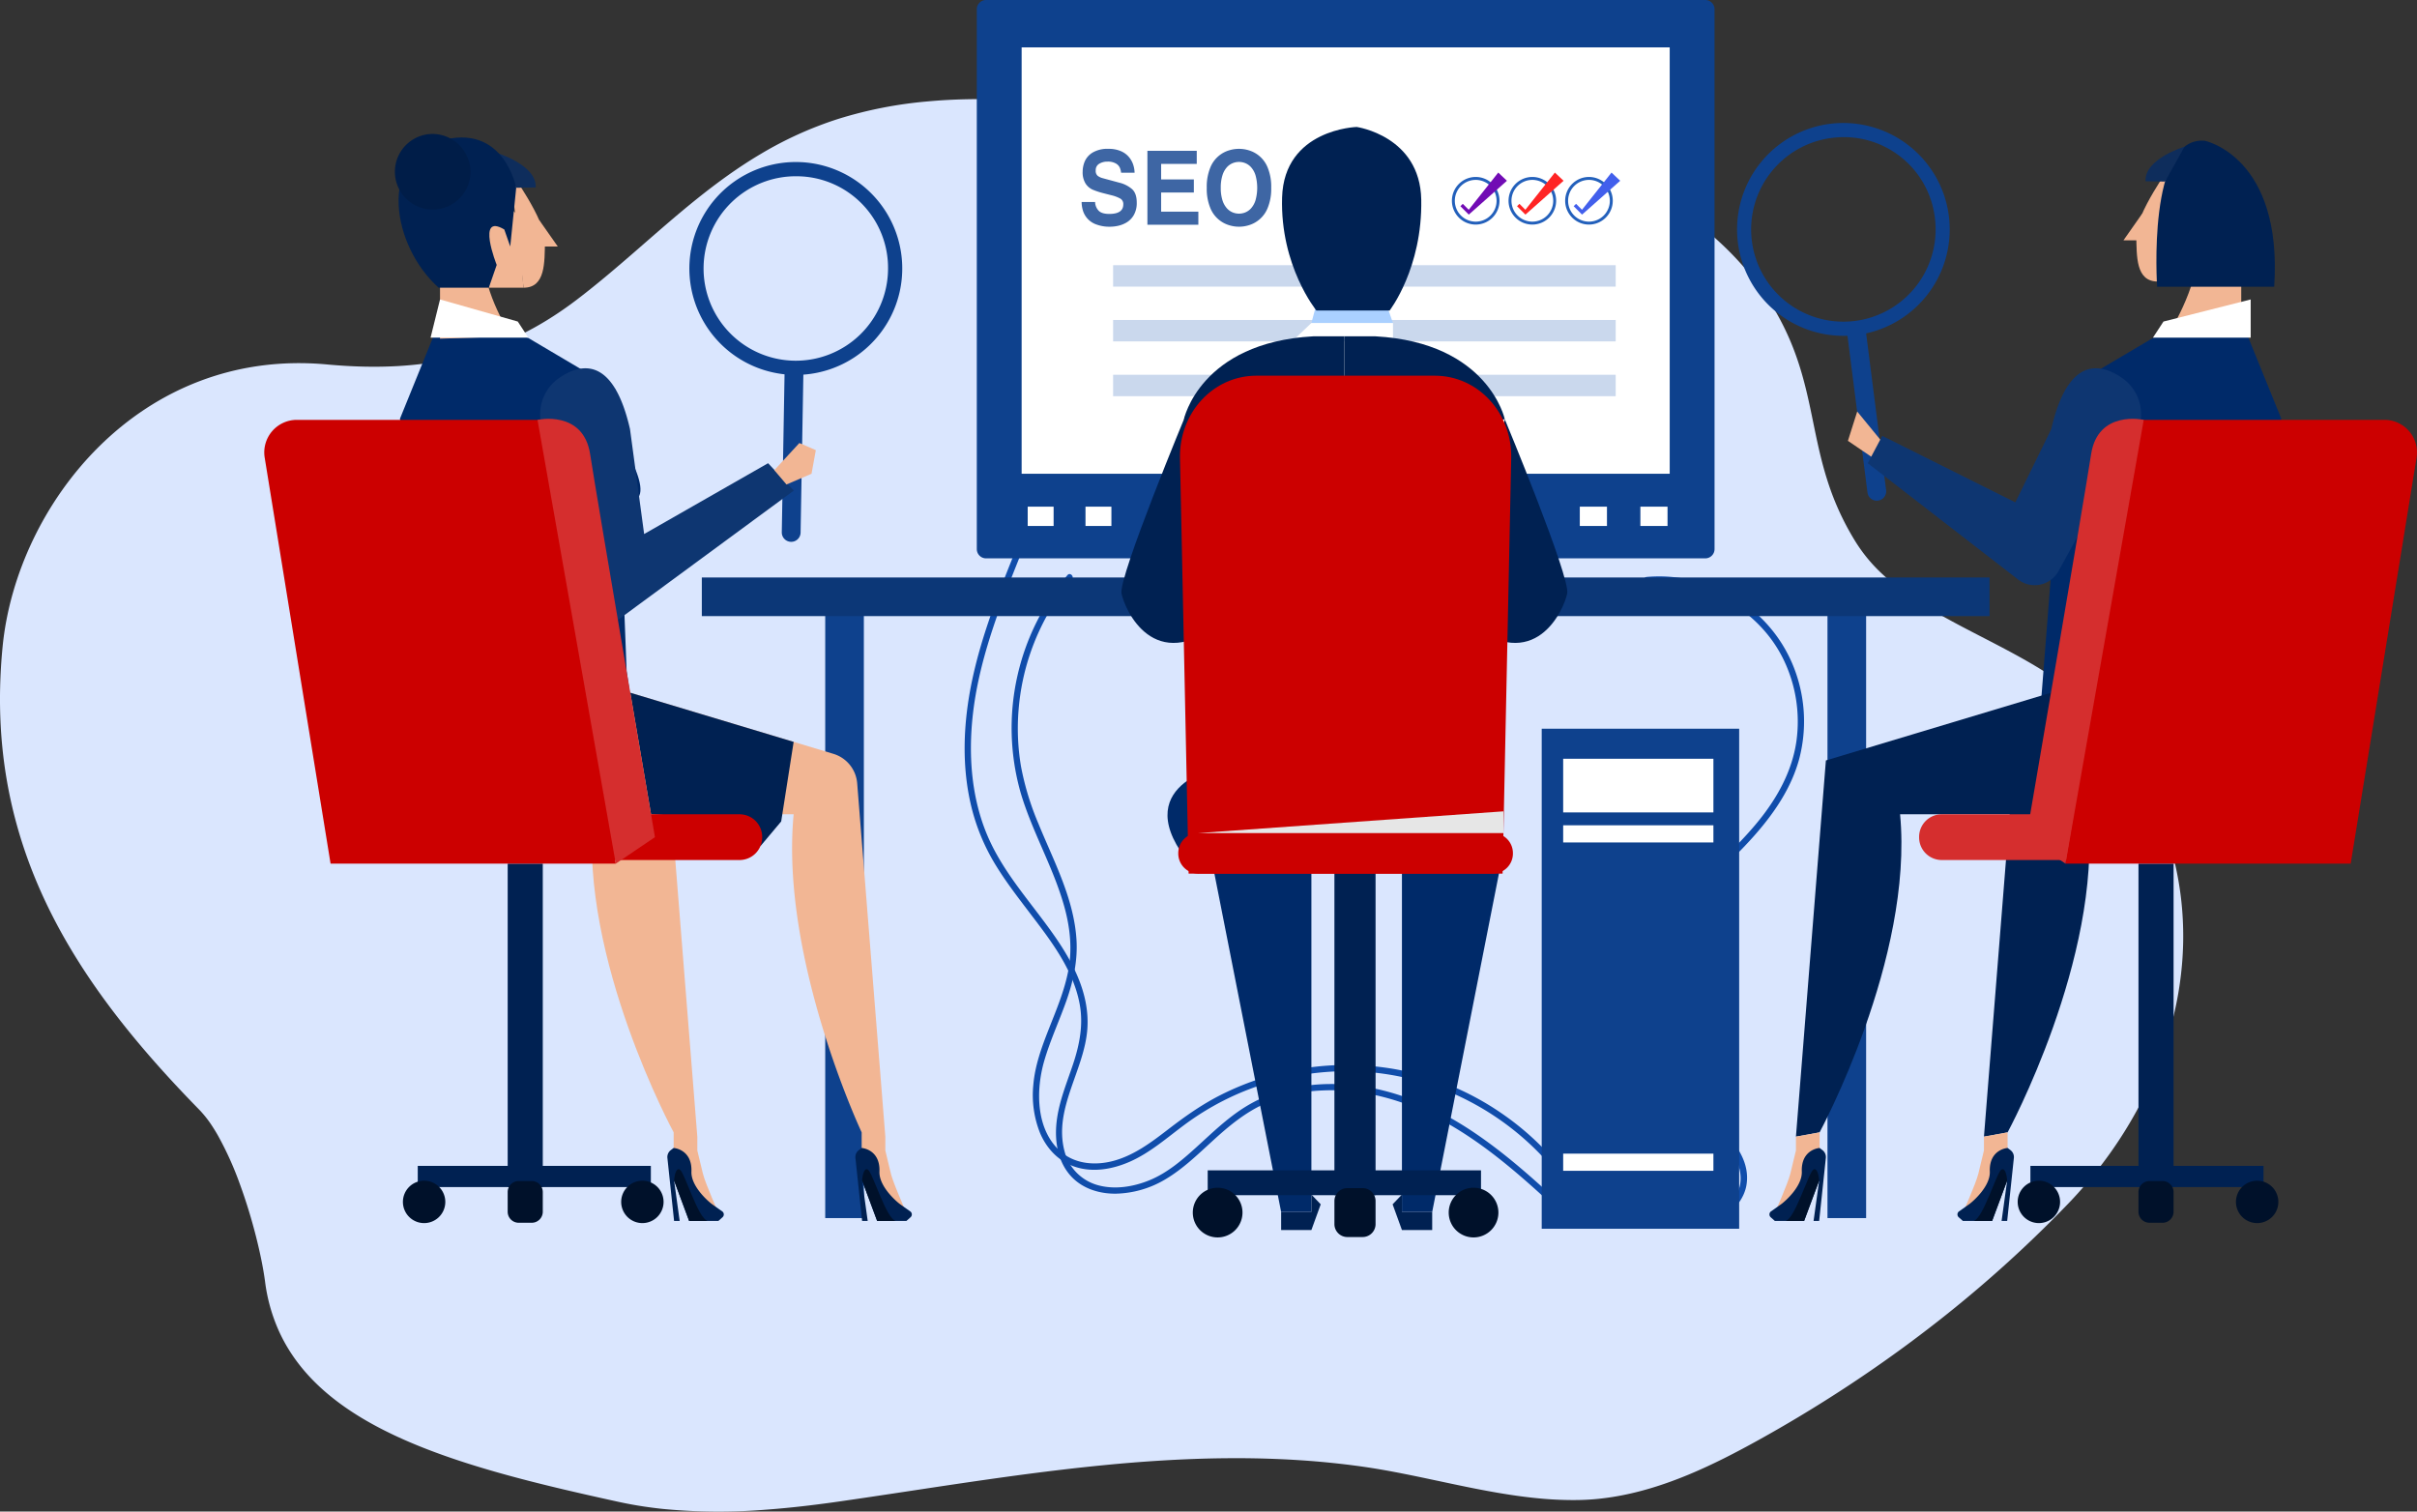 <svg xmlns="http://www.w3.org/2000/svg" xmlns:xlink="http://www.w3.org/1999/xlink" width="1162.02" height="726.757" viewBox="0 0 1162.02 726.757">
  <rect x="0" y="0" width="1162.02" height="726.757" fill="#333333" stroke="none"/>
  <defs>
    <clipPath id="clip-path">
      <rect id="Rectangle_7" data-name="Rectangle 7" width="1049.629" height="679.106" fill="none"/>
    </clipPath>
    <clipPath id="clip-path-2">
      <rect id="Rectangle_33" data-name="Rectangle 33" width="1034.97" height="594.944" fill="none"/>
    </clipPath>
    <clipPath id="clip-path-3">
      <rect id="Rectangle_27" data-name="Rectangle 27" width="1034.969" height="594.944" fill="none"/>
    </clipPath>
    <clipPath id="clip-path-4">
      <path id="Path_556" data-name="Path 556" d="M663.331,199.7h39.235l-2.946-8.307-32.144-7.208Z" transform="translate(-663.331 -184.181)" fill="none"/>
    </clipPath>
    <linearGradient id="linear-gradient" x1="-12.831" y1="29.338" x2="-12.812" y2="29.338" gradientUnits="objectBoundingBox">
      <stop offset="0" stop-color="#fff"/>
      <stop offset="1" stop-color="#aad0ff"/>
    </linearGradient>
    <clipPath id="clip-path-6">
      <rect id="Rectangle_31" data-name="Rectangle 31" width="146.666" height="10.448" fill="none"/>
    </clipPath>
  </defs>
  <g id="seo-top-img" transform="translate(-65 -63.243)">
    <g id="Group_16" data-name="Group 16" transform="translate(65 110.894)">
      <g id="Group_15" data-name="Group 15" transform="translate(0 0)" clip-path="url(#clip-path)">
        <path id="Path_487" data-name="Path 487" d="M1035.94,468.387a195.447,195.447,0,0,1-13.157,25.764q-3.911,6.454-8.324,12.65a212.756,212.756,0,0,1-15.214,18.969q-2.384,2.66-4.87,5.24A604.784,604.784,0,0,1,926.924,591.3v0c-.275.21-.55.424-.825.63q-6.572,5.042-13.3,9.923-23.215,16.854-48.213,31.821-9.418,5.642-19.062,10.993C824.2,656.487,800.508,668.11,775.188,672.1q-2.741.43-5.511.744-2.63.3-5.277.469h0c-.094.008-.193.016-.287.02q-2.365.151-4.743.2c-1.3.028-2.608.036-3.909.028q-3.517-.018-7.03-.194a.617.617,0,0,0-.086,0h0c-1.068-.052-2.139-.113-3.207-.186q-2.328-.152-4.653-.368c-8.656-.788-17.313-2.137-25.944-3.737q-5.47-1.018-10.935-2.153c-4.049-.832-8.09-1.693-12.126-2.553l-4.7-.994c-.653-.141-1.306-.279-1.959-.416l-.066-.012c-.181-.04-.361-.077-.546-.117q-2.833-.594-5.663-1.172-1.4-.285-2.8-.562c-1.725-.343-3.445-.683-5.166-1.006q-3.5-.667-7-1.265-3.979-.679-7.946-1.252-2.525-.364-5.047-.687h0q-3.511-.461-7.026-.844c-.062-.008-.123-.012-.185-.02-.731-.081-1.466-.162-2.2-.238q-8.315-.879-16.643-1.406-5.587-.363-11.165-.578c-.053,0-.111,0-.164-.008q-6.6-.261-13.2-.335-1.392-.018-2.784-.024-3.751-.018-7.5.012c-10.681.089-21.37.5-32.05,1.164q-13.194.818-26.375,2.113-2.316.224-4.628.457-1.872.194-3.745.392-1.312.139-2.62.283a.615.615,0,0,0-.086.008q-2.168.23-4.336.481c-.448.048-.9.1-1.351.154-.189.02-.374.044-.563.065-1.031.117-2.066.238-3.1.364-24.5,2.877-48.915,6.569-73.159,10.234l-.719.109q-2.347.358-4.694.707l-.308.048c-.784.121-1.565.238-2.349.356q-5.747.867-11.481,1.721-6.591.982-13.157,1.927c-.255.04-.513.077-.768.113-1.252.182-2.5.36-3.766.533q-4.238.588-8.492,1.119c-.246.032-.489.061-.735.089q-2.131.273-4.267.513c-6.3.727-12.619,1.345-18.947,1.806a278.169,278.169,0,0,1-49.642-.408q-4.583-.491-9.141-1.18-5.956-.9-11.851-2.186-4.663-1.018-9.272-2.048-8.605-1.921-17-3.895l-1.179-.279q-2.864-.679-5.7-1.37c-17.9-4.359-34.884-9.066-50.418-14.561q-4.583-1.618-9-3.337c-28.412-11.062-51.223-25.3-64.713-45.747a78.181,78.181,0,0,1-6.155-11.2.246.246,0,0,1-.021-.048,83.23,83.23,0,0,1-6.492-23.377c-1.515-11.591-5.872-29.861-12.093-46.842a157.076,157.076,0,0,0-10.611-23.506h0c-.8-1.41-1.626-2.768-2.464-4.056a52.765,52.765,0,0,0-6.431-8.23c-21.435-21.9-40.629-44.256-56.114-68.15q-3.055-4.727-5.921-9.531C10.409,368.946-2.772,325.3.492,272.8q.29-4.751.768-9.6c6.689-68.081,65.793-143.964,156-135.625,47.651,4.4,84.7-4.153,120.227-31.275,10.114-7.721,19.653-15.914,29.1-24.132,18.807-16.359,37.245-32.8,59.1-45.767A178.606,178.606,0,0,1,403.026,9.51,202.786,202.786,0,0,1,446.02,1.1c24.967-2.291,50.661-.776,75.689,2.38,2.029.255,4.045.517,6.065.792,26.86,3.664,53.453,9.434,80.321,13.361,5.585.824,11.19,1.564,16.816,2.186q3.72.418,7.449.76c15.744,1.438,30.625,1.071,45.236.655,26.6-.764,52.3-1.7,80.682,7.785.567.19,1.137.38,1.7.582a202.473,202.473,0,0,1,40.781,19.429c20.8,13.005,38.374,29.639,50.5,49.06,19.407,31.081,18.22,56.749,27.258,85.139a130.338,130.338,0,0,0,10.521,24.391c1.031,1.842,2.127,3.709,3.306,5.588a76.026,76.026,0,0,0,13.1,15.583c21.509,19.882,53.9,30.968,80.128,48.159,3.679,2.408,7.231,4.941,10.619,7.628A102.872,102.872,0,0,1,1007.54,295c1.133,1.216,2.238,2.465,3.3,3.753,44.349,53.581,47.655,115.853,25.1,169.636" transform="translate(0 0.004)" fill="#dae6fe"/>
      </g>
    </g>
    <g id="Group_27" data-name="Group 27" transform="translate(192.05 63.243)">
      <g id="Group_26" data-name="Group 26" clip-path="url(#clip-path-2)">
        <g id="Group_18" data-name="Group 18">
          <g id="Group_17" data-name="Group 17" clip-path="url(#clip-path-3)">
            <path id="Path_488" data-name="Path 488" d="M469.043,345.48c-8.48,21.027-17.015,42.207-21.734,64.46-4.365,20.584-5.332,42.271.042,62.769a98.55,98.55,0,0,0,11.62,26.866c4.679,7.566,10.1,14.637,15.48,21.709,10.161,13.357,21.35,27.509,24.512,44.429,1.84,9.846.005,19.428-3.115,28.815-3.213,9.661-7.249,19.1-8.1,29.353-.736,8.889,1.02,18.327,7.354,24.977,5.5,5.779,13.489,8.184,21.314,8.092a48.375,48.375,0,0,0,23.669-6.847c8.555-5.045,15.762-12.107,23.053-18.761,7.413-6.764,15.1-13.18,24.281-17.414a75.837,75.837,0,0,1,28.025-6.594c19.956-.973,39.652,4.648,57.131,14.038,18.608,10,34.844,23.722,50.353,37.924q5.724,5.242,11.374,10.562c1.424,1.332,3.572-.807,2.144-2.143-15.243-14.26-30.608-28.582-47.976-40.261-16.582-11.15-35.014-19.588-54.939-22.3-18.858-2.567-38.778-.014-55.136,10.2-8.467,5.286-15.647,12.294-23,18.973-6.944,6.307-14.273,12.7-23.076,16.249-7.531,3.037-16.194,4.472-24.165,2.4a22.79,22.79,0,0,1-16.546-16.763c-5.2-20.327,9.75-38.844,11.07-58.672,1.137-17.078-7.253-32.465-16.825-45.957-10.193-14.369-22.3-27.687-29.859-43.749-8.994-19.1-10.714-40.916-8.323-61.676,2.57-22.323,10.051-43.782,18.2-64.6,2-5.1,4.045-10.186,6.1-15.269.729-1.809-2.2-2.595-2.922-.806" transform="translate(-106.952 -83.039)" fill="#104dab"/>
            <path id="Path_489" data-name="Path 489" d="M872.406,368.442c26.752-2.388,53.583,12.134,65.568,36.276a68.372,68.372,0,0,1,6.387,39.7c-2.041,14.224-9.053,26.954-17.98,38.021-18.174,22.529-43.85,39.14-57.214,65.44-5.877,11.568-8.7,24.977-6.715,37.885a43.117,43.117,0,0,0,6.769,17.655c3.865,5.689,9.134,10.139,14.727,14.056,10.987,7.694,24.1,13.967,30.675,26.329,2.849,5.36,4.107,11.844,1.481,17.534-2.259,4.894-6.772,9.195-12.182,10.229a10.388,10.388,0,0,1-7.394-1.365,1.517,1.517,0,0,0-1.53,2.617c10.623,6.393,23.319-4.013,25.289-14.682,2.518-13.639-8.864-25.5-18.966-32.75C889.917,617.2,876.253,611,869.5,597.963c-6.265-12.094-5.664-26.738-1.513-39.4,4.6-14.04,14.051-25.927,24.108-36.494,10.361-10.888,21.774-20.738,31.763-31.985,9.684-10.9,18.208-23.308,21.954-37.576a71.008,71.008,0,0,0-1.727-41A68.1,68.1,0,0,0,920,378.865a71.458,71.458,0,0,0-37.8-13.615,66.519,66.519,0,0,0-9.793.161c-1.927.172-1.945,3.2,0,3.031" transform="translate(-207.754 -88.022)" fill="#104dab"/>
            <path id="Path_490" data-name="Path 490" d="M500.275,364.17a114,114,0,0,0-22.691,104.013c5.536,19.2,16.036,36.569,21.3,55.862,2.609,9.566,3.681,19.536,1.954,29.36-1.795,10.218-5.938,19.808-9.7,29.413-3.346,8.544-6.5,17.239-7.28,26.447a49.192,49.192,0,0,0,3.163,22.981c2.882,6.89,7.931,12.705,14.888,15.656,9.168,3.889,19.594,2.178,28.443-1.743,9.652-4.277,17.672-11.382,26.069-17.619a130.747,130.747,0,0,1,25.627-14.895,132.09,132.09,0,0,1,57.41-10.867,127.175,127.175,0,0,1,53.834,14.28,132.336,132.336,0,0,1,42.236,34.574,125.28,125.28,0,0,1,7.75,10.848c1.047,1.638,3.672.12,2.617-1.529a133.612,133.612,0,0,0-37.71-38.555,132.193,132.193,0,0,0-49.78-20.563,134.56,134.56,0,0,0-84.773,12.444c-8.995,4.568-17.087,10.328-25.061,16.467-8.073,6.213-16.464,12.532-26.485,15.14-8.807,2.293-18.61,1.4-25.548-4.958-11.508-10.551-11.466-29.19-7.462-43.089,2.856-9.917,7.253-19.289,10.677-29.007,3.347-9.5,5.492-19.312,4.85-29.429-1.251-19.735-10.865-37.571-18.212-55.535a133.383,133.383,0,0,1-8.43-27.557,109.128,109.128,0,0,1-1.175-27.538,111.831,111.831,0,0,1,17.54-51.634,103.949,103.949,0,0,1,8.093-10.822c1.261-1.475-.874-3.629-2.143-2.144" transform="translate(-114.116 -87.667)" fill="#104dab"/>
            <rect id="Rectangle_8" data-name="Rectangle 8" width="94.927" height="240.414" transform="translate(614.159 350.362)" fill="#0e418d"/>
            <rect id="Rectangle_9" data-name="Rectangle 9" width="72.227" height="25.795" transform="translate(624.477 364.807)" fill="#fff"/>
            <rect id="Rectangle_10" data-name="Rectangle 10" width="72.227" height="8.254" transform="translate(624.477 396.794)" fill="#fff"/>
            <rect id="Rectangle_11" data-name="Rectangle 11" width="72.227" height="8.254" transform="translate(624.477 554.662)" fill="#fff"/>
            <rect id="Rectangle_12" data-name="Rectangle 12" width="18.573" height="298.712" transform="translate(751.552 286.937)" fill="#0e418d"/>
            <rect id="Rectangle_13" data-name="Rectangle 13" width="18.573" height="298.712" transform="translate(269.693 286.937)" fill="#0e418d"/>
            <path id="Path_491" data-name="Path 491" d="M801.606,268.456H455.832A4.457,4.457,0,0,1,451.375,264V4.457A4.457,4.457,0,0,1,455.832,0H801.606a4.456,4.456,0,0,1,4.456,4.457V264a4.456,4.456,0,0,1-4.456,4.456" transform="translate(-108.81)" fill="#0e418d"/>
            <rect id="Rectangle_14" data-name="Rectangle 14" width="311.572" height="205.003" transform="translate(364.123 22.778)" fill="#fff"/>
            <rect id="Rectangle_15" data-name="Rectangle 15" width="619.091" height="18.573" transform="translate(210.364 277.651)" fill="#0c3777"/>
            <rect id="Rectangle_16" data-name="Rectangle 16" width="12.456" height="9.286" transform="translate(367.039 243.601)" fill="#fff"/>
            <rect id="Rectangle_17" data-name="Rectangle 17" width="12.456" height="9.286" transform="translate(394.824 243.601)" fill="#fff"/>
            <rect id="Rectangle_18" data-name="Rectangle 18" width="13.054" height="9.286" transform="translate(632.474 243.601)" fill="#fff"/>
            <rect id="Rectangle_19" data-name="Rectangle 19" width="13.054" height="9.286" transform="translate(661.595 243.601)" fill="#fff"/>
            <path id="Path_492" data-name="Path 492" d="M763.786,134.995a11.445,11.445,0,1,1,11.445-11.445,11.458,11.458,0,0,1-11.445,11.445m0-21.479A10.035,10.035,0,1,0,773.82,123.55a10.046,10.046,0,0,0-10.035-10.035" transform="translate(-181.362 -27.024)" fill="#2360bb"/>
            <path id="Path_493" data-name="Path 493" d="M780.1,113.266,762.39,128.982l-.625.555-.539-.539-3.5-3.5,1.148-1.147,3.5,3.5-1.163.017,14.714-18.548Z" transform="translate(-182.66 -26.353)" fill="#710bb4"/>
            <path id="Path_494" data-name="Path 494" d="M799.661,134.995a11.445,11.445,0,1,1,11.445-11.445,11.458,11.458,0,0,1-11.445,11.445m0-21.479A10.035,10.035,0,1,0,809.7,123.55a10.046,10.046,0,0,0-10.035-10.035" transform="translate(-190.01 -27.024)" fill="#2360bb"/>
            <path id="Path_495" data-name="Path 495" d="M815.973,113.266l-17.708,15.716-.625.555L797.1,129l-3.5-3.5,1.148-1.147,3.5,3.5-1.163.017L811.8,109.318Z" transform="translate(-191.308 -26.353)" fill="#ff2424"/>
            <path id="Path_496" data-name="Path 496" d="M835.536,134.995a11.445,11.445,0,1,1,11.445-11.445,11.458,11.458,0,0,1-11.445,11.445m0-21.479a10.035,10.035,0,1,0,10.035,10.035,10.046,10.046,0,0,0-10.035-10.035" transform="translate(-198.658 -27.024)" fill="#2360bb"/>
            <path id="Path_497" data-name="Path 497" d="M851.848,113.266l-17.708,15.716-.625.555-.539-.539-3.5-3.5,1.148-1.147,3.5,3.5-1.163.017,14.714-18.548Z" transform="translate(-199.956 -26.353)" fill="#425fec"/>
            <rect id="Rectangle_20" data-name="Rectangle 20" width="241.63" height="10.306" transform="translate(408.099 127.5)" fill="#cad8ed"/>
            <rect id="Rectangle_21" data-name="Rectangle 21" width="241.63" height="10.306" transform="translate(408.099 153.839)" fill="#cad8ed"/>
            <rect id="Rectangle_22" data-name="Rectangle 22" width="241.63" height="10.306" transform="translate(408.099 180.178)" fill="#cad8ed"/>
            <path id="Path_498" data-name="Path 498" d="M977.618,78.317a51.177,51.177,0,0,0,8.433,101.9q2.247-.093,4.51-.379t4.462-.769A51.175,51.175,0,0,0,977.618,78.317m50.453,45.154A44.344,44.344,0,1,1,978.482,85.1a44.059,44.059,0,0,1,49.589,38.371" transform="translate(-224.891 -18.779)" fill="#0e418d"/>
            <path id="Path_499" data-name="Path 499" d="M1019.017,289.64a4.525,4.525,0,0,0,2.445-4.608l-9.715-76.2a4.522,4.522,0,0,0-8.971,1.144l9.715,76.2a4.525,4.525,0,0,0,6.525,3.465" transform="translate(-241.724 -49.391)" fill="#0e418d"/>
            <path id="Path_500" data-name="Path 500" d="M1146.65,255.088s-25.244,34.735-20.734,44.659,11.343,23.157,11.343,23.157Z" transform="translate(-271.287 -61.492)" fill="#002a69"/>
            <path id="Path_501" data-name="Path 501" d="M1241.669,202.782l19.284,47.472-9.642,33.575-43.335,6.616Z" transform="translate(-291.198 -48.883)" fill="#002a69"/>
            <path id="Path_502" data-name="Path 502" d="M1122.763,411.412l13.718-175.162,42.32-25.026,42.179-8.442-20.9,188.561-77.933,41.351,5.1-37.539" transform="translate(-270.509 -48.883)" fill="#002a69"/>
            <rect id="Rectangle_23" data-name="Rectangle 23" width="16.872" height="155.498" transform="translate(901.065 415.237)" fill="#002152"/>
            <rect id="Rectangle_24" data-name="Rectangle 24" width="112.068" height="10.188" transform="translate(849.106 560.547)" fill="#002152"/>
            <path id="Path_503" data-name="Path 503" d="M1249.024,758.18a10.188,10.188,0,1,0,10.189-10.188,10.188,10.188,0,0,0-10.189,10.188" transform="translate(-301.094 -180.313)" fill="#00112a"/>
            <path id="Path_504" data-name="Path 504" d="M1110.756,758.18a10.188,10.188,0,1,0,10.188-10.188,10.188,10.188,0,0,0-10.188,10.188" transform="translate(-267.762 -180.313)" fill="#00112a"/>
            <path id="Path_505" data-name="Path 505" d="M1192.573,768.259h6.272a5.3,5.3,0,0,0,5.3-5.3V753.5a5.3,5.3,0,0,0-5.3-5.3h-6.272a5.3,5.3,0,0,0-5.3,5.3v9.457a5.3,5.3,0,0,0,5.3,5.3" transform="translate(-286.208 -180.364)" fill="#00112a"/>
            <path id="Path_506" data-name="Path 506" d="M1241.193,164.943v33.081L1206,199.108s14.486-22.587,14.293-40.781Z" transform="translate(-290.723 -38.167)" fill="#f2b694"/>
            <path id="Path_507" data-name="Path 507" d="M1202.584,104.566s-16.913,23.422-16.7,33.629-.308,22.366,10.3,22.366Z" transform="translate(-285.873 -25.207)" fill="#f2b694"/>
            <path id="Path_508" data-name="Path 508" d="M1186.752,135.37l-5.752,8.2h0l-3.235,4.607H1189.8Z" transform="translate(-283.916 -32.633)" fill="#f2b694"/>
            <path id="Path_509" data-name="Path 509" d="M1221.905,89.157s37.511,7.655,33.355,70.179h-56.282s-5-72.731,22.927-70.179" transform="translate(-288.946 -21.477)" fill="#002152"/>
            <path id="Path_510" data-name="Path 510" d="M1210.507,92.913s-19.417,5.851-18.734,16.634l9.359.152Z" transform="translate(-287.288 -22.398)" fill="#0e2d5c"/>
            <path id="Path_511" data-name="Path 511" d="M1094.641,438.16,984.682,471.241l-14.4,180.88,11.372-2.067s45.286-83.551,38.694-152.93h74.3Z" transform="translate(-233.899 -105.624)" fill="#002152"/>
            <path id="Path_512" data-name="Path 512" d="M956.658,756.487s6.409-14.318,7.65-19.28S967,726.042,967,726.042v-6.616l11.372-2.067v8.684s-4.485,34.731-21.709,30.445" transform="translate(-230.615 -172.929)" fill="#f2b694"/>
            <path id="Path_513" data-name="Path 513" d="M977.6,727.233l1.387,1.057a4.176,4.176,0,0,1,1.621,3.761L977.4,762.329h-2.687L977.4,742.9l-7.236,19.434H956.1l-2-1.781a1.808,1.808,0,0,1,.164-2.835c1.716-1.2,4.133-2.892,5.148-3.654,1.654-1.241,9.913-8.409,9.644-15.446-.414-10.8,8.551-11.381,8.551-11.381" transform="translate(-229.851 -175.309)" fill="#002152"/>
            <path id="Path_514" data-name="Path 514" d="M979.835,746.145s-.414-6.513-2.739-5.272S968.257,764.7,963.6,765.58H972.6Z" transform="translate(-232.29 -178.559)" fill="#00112a"/>
            <path id="Path_515" data-name="Path 515" d="M1213.748,438.16l-109.959,33.081-14.4,180.88,11.372-2.067s45.286-83.551,38.694-152.93h74.3Z" transform="translate(-262.611 -105.624)" fill="#002152"/>
            <path id="Path_516" data-name="Path 516" d="M1075.765,756.487s6.409-14.318,7.65-19.28,2.688-11.165,2.688-11.165v-6.616l11.372-2.067v8.684s-4.484,34.731-21.709,30.445" transform="translate(-259.327 -172.929)" fill="#f2b694"/>
            <path id="Path_517" data-name="Path 517" d="M1096.71,727.233l1.387,1.057a4.174,4.174,0,0,1,1.621,3.761l-3.215,30.279h-2.688L1096.5,742.9l-7.236,19.434h-14.06l-2-1.781a1.808,1.808,0,0,1,.163-2.835c1.716-1.2,4.133-2.892,5.148-3.654,1.655-1.241,9.913-8.409,9.644-15.446-.414-10.8,8.551-11.381,8.551-11.381" transform="translate(-258.563 -175.309)" fill="#002152"/>
            <path id="Path_518" data-name="Path 518" d="M1098.942,746.145s-.414-6.513-2.739-5.272-8.839,23.828-13.491,24.707h8.994Z" transform="translate(-261.002 -178.559)" fill="#00112a"/>
            <path id="Path_519" data-name="Path 519" d="M1243.434,189.706l-41.93,10.616-5.071,7.75h47Z" transform="translate(-288.416 -45.731)" fill="#fff"/>
            <path id="Path_520" data-name="Path 520" d="M1025,281.842,1007.678,260.7l-4.472,14.1,16.871,11.455Z" transform="translate(-241.836 -62.846)" fill="#f2b694"/>
            <path id="Path_521" data-name="Path 521" d="M1138.075,237.984c-10.518-7.274-26.051-10.424-34.068,24.555l-17.287,35.243L1022.747,265.8l-6.965,13.156,72.262,55.909a13.068,13.068,0,0,0,19.449-4.043l39.336-71.593a21.132,21.132,0,0,0-8.754-21.241" transform="translate(-244.868 -56.244)" fill="#0e3671"/>
            <path id="Path_522" data-name="Path 522" d="M1151.372,537.845h-92.18a10.886,10.886,0,0,1-10.887-10.886v-.22a10.887,10.887,0,0,1,10.887-10.887h92.18Z" transform="translate(-252.708 -124.353)" fill="#d52e2e"/>
            <path id="Path_523" data-name="Path 523" d="M1278.15,479.357H1141.034l34.622-213.371h118.713a15.657,15.657,0,0,1,15.456,18.164Z" transform="translate(-275.061 -64.119)" fill="#c00"/>
            <path id="Path_524" data-name="Path 524" d="M1172.672,265.829s-22.015-4.962-25.306,16.54-31.157,184.089-31.157,184.089l18.841,12.741Z" transform="translate(-269.077 -63.962)" fill="#d52e2e"/>
            <path id="Path_525" data-name="Path 525" d="M321.369,102.651A51.177,51.177,0,0,0,315.06,204.71c1.491.154,3,.247,4.518.273s3.034-.014,4.526-.119a51.175,51.175,0,0,0-2.735-102.213m43.435,51.94a44.343,44.343,0,1,1-43.554-45.1,44.052,44.052,0,0,1,43.554,45.1" transform="translate(-64.918 -24.744)" fill="#0e418d"/>
            <path id="Path_526" data-name="Path 526" d="M333.8,315.753a4.523,4.523,0,0,0,3.082-4.209l1.344-76.8a4.522,4.522,0,0,0-9.042-.159l-1.343,76.8a4.524,4.524,0,0,0,5.959,4.367" transform="translate(-79.031 -55.479)" fill="#0e418d"/>
            <path id="Path_527" data-name="Path 527" d="M321.1,518.046l-10.019,11.933-10.019-18.455s14.773-4.245,20.038,6.522" transform="translate(-72.574 -123.111)" fill="#002152"/>
            <path id="Path_528" data-name="Path 528" d="M321.1,514.872l-12.116,3.436-7.922-3.436s14.552-6.944,20.038,0" transform="translate(-72.574 -123.373)" fill="#002152"/>
            <path id="Path_529" data-name="Path 529" d="M155.821,108.491s16.913,23.422,16.7,33.628.307,22.367-10.306,22.367Z" transform="translate(-37.563 -26.153)" fill="#f2b694"/>
            <path id="Path_530" data-name="Path 530" d="M173.134,139.3l5.752,8.2h0l3.235,4.607H170.088Z" transform="translate(-41.002 -33.579)" fill="#f2b694"/>
            <path id="Path_531" data-name="Path 531" d="M147.245,96.839s19.417,5.851,18.735,16.634l-9.358.152Z" transform="translate(-35.495 -23.344)" fill="#0e2d5c"/>
            <path id="Path_532" data-name="Path 532" d="M157.487,168.167h-16.7l-4.567-44.409s22.735,4.842,21.267,18.193a133.606,133.606,0,0,0,0,26.216" transform="translate(-32.838 -29.833)" fill="#f2b694"/>
            <path id="Path_533" data-name="Path 533" d="M210.3,255.088s25.244,34.735,20.733,44.659S219.693,322.9,219.693,322.9Z" transform="translate(-50.696 -61.492)" fill="#002a69"/>
            <path id="Path_534" data-name="Path 534" d="M105.213,202.782,85.929,250.255,95.57,283.83l43.336,6.616Z" transform="translate(-20.714 -48.883)" fill="#002a69"/>
            <path id="Path_535" data-name="Path 535" d="M201.066,371.706l-5.23-135.456-42.32-25.026-42.179-8.442,20.9,188.561,77.932,41.351Z" transform="translate(-26.839 -48.883)" fill="#002a69"/>
            <rect id="Rectangle_25" data-name="Rectangle 25" width="16.872" height="155.498" transform="translate(117.031 415.237)" fill="#002152"/>
            <rect id="Rectangle_26" data-name="Rectangle 26" width="112.068" height="10.188" transform="translate(73.794 560.547)" fill="#002152"/>
            <path id="Path_536" data-name="Path 536" d="M108.212,758.18a10.189,10.189,0,1,1-10.189-10.188,10.189,10.189,0,0,1,10.189,10.188" transform="translate(-21.174 -180.313)" fill="#00112a"/>
            <path id="Path_537" data-name="Path 537" d="M246.481,758.18a10.188,10.188,0,1,1-10.188-10.188,10.188,10.188,0,0,1,10.188,10.188" transform="translate(-54.506 -180.313)" fill="#00112a"/>
            <path id="Path_538" data-name="Path 538" d="M165.776,768.259H159.5a5.3,5.3,0,0,1-5.3-5.3V753.5a5.3,5.3,0,0,1,5.3-5.3h6.272a5.3,5.3,0,0,1,5.3,5.3v9.457a5.3,5.3,0,0,1-5.3,5.3" transform="translate(-37.173 -180.364)" fill="#00112a"/>
            <path id="Path_539" data-name="Path 539" d="M111.338,168.868V201.95l34.414-1.132s-13.71-20.371-13.517-38.565Z" transform="translate(-26.839 -39.113)" fill="#f2b694"/>
            <path id="Path_540" data-name="Path 540" d="M356.616,669.9c-1.241-4.962-2.688-11.165-2.688-11.165v-6.616L340.4,482.239a16.141,16.141,0,0,0-11.442-14.177l-99.393-29.9v58.965h80.286c-6.592,69.379,32.7,152.93,32.7,152.93v8.684s4.485,34.731,21.71,30.445c0,0-6.41-14.318-7.65-19.28" transform="translate(-55.34 -105.624)" fill="#f2b694"/>
            <path id="Path_541" data-name="Path 541" d="M377.483,727.233,376.1,728.29a4.176,4.176,0,0,0-1.622,3.761l3.215,30.279h2.688L377.69,742.9l7.236,19.434h14.06l2-1.781a1.807,1.807,0,0,0-.163-2.835c-1.716-1.2-4.133-2.892-5.148-3.654-1.655-1.241-9.912-8.409-9.644-15.446.414-10.8-8.551-11.381-8.551-11.381" transform="translate(-90.266 -175.309)" fill="#002152"/>
            <path id="Path_542" data-name="Path 542" d="M378.718,746.145s.414-6.513,2.74-5.272S390.3,764.7,394.949,765.58h-8.994Z" transform="translate(-91.295 -178.559)" fill="#00112a"/>
            <path id="Path_543" data-name="Path 543" d="M237.509,669.9c-1.241-4.962-2.687-11.165-2.687-11.165v-6.616l-14.4-180.88L110.459,438.159v58.965h74.3c-6.593,69.379,38.694,152.93,38.694,152.93v8.684s4.485,34.731,21.709,30.445c0,0-6.409-14.318-7.65-19.28" transform="translate(-26.628 -105.624)" fill="#f2b694"/>
            <path id="Path_544" data-name="Path 544" d="M258.376,727.233l-1.387,1.057a4.174,4.174,0,0,0-1.621,3.761l3.215,30.279h2.688L258.582,742.9l7.236,19.434h14.06l2-1.781a1.807,1.807,0,0,0-.163-2.835c-1.716-1.2-4.133-2.892-5.148-3.654-1.654-1.241-9.913-8.409-9.644-15.446.414-10.8-8.551-11.381-8.551-11.381" transform="translate(-61.554 -175.309)" fill="#002152"/>
            <path id="Path_545" data-name="Path 545" d="M259.611,746.145s.414-6.513,2.74-5.272,8.839,23.828,13.491,24.707h-8.994Z" transform="translate(-62.583 -178.559)" fill="#00112a"/>
            <path id="Path_546" data-name="Path 546" d="M109.893,189.706l37.382,10.616,5.071,7.75h-47Z" transform="translate(-25.395 -45.731)" fill="#fff"/>
            <path id="Path_547" data-name="Path 547" d="M183.9,237.984c10.517-7.274,26.052-10.424,34.068,24.555l6.8,50.462,59.587-34.05,12.382,13.155L203.095,360.98,175.141,259.225a21.132,21.132,0,0,1,8.754-21.241" transform="translate(-42.134 -56.244)" fill="#0e3671"/>
            <path id="Path_548" data-name="Path 548" d="M310.406,462.48l-5.99,38.246-62.568-3.436-9.983-58.439Z" transform="translate(-55.894 -105.791)" fill="#002152"/>
            <path id="Path_549" data-name="Path 549" d="M141.636,111.274s-5.9-31.639-36.628-22.536c-29.457,8.726-23.322,50.275-.667,70.589h24.118l3.8-10.957s-10.032-25.224,3.652-17.041l2.857,8.184Z" transform="translate(-20.509 -20.995)" fill="#002152"/>
            <path id="Path_550" data-name="Path 550" d="M119.108,103.424a18.18,18.18,0,1,1-18.176-18.576,18.379,18.379,0,0,1,18.176,18.576" transform="translate(-19.95 -20.453)" fill="#001d48"/>
            <path id="Path_551" data-name="Path 551" d="M179.6,537.845h92.181a10.887,10.887,0,0,0,10.887-10.886v-.22a10.887,10.887,0,0,0-10.887-10.887H179.6Z" transform="translate(-43.294 -124.353)" fill="#c00"/>
            <path id="Path_552" data-name="Path 552" d="M31.881,479.356H169L134.375,265.985H15.661A15.657,15.657,0,0,0,.206,284.149Z" transform="translate(0 -64.119)" fill="#c00"/>
            <path id="Path_553" data-name="Path 553" d="M173.1,265.829s22.015-4.962,25.307,16.54,31.157,184.089,31.157,184.089L210.726,479.2Z" transform="translate(-41.729 -63.962)" fill="#d52e2e"/>
            <path id="Path_554" data-name="Path 554" d="M323.118,293.713l12.038-13.07,7.91,3.439L341,295.433l-12.038,5.159Z" transform="translate(-77.892 -67.653)" fill="#f2b694"/>
            <path id="Path_555" data-name="Path 555" d="M596.286,486.193s-47.405,9.923-9.276,51.037Z" transform="translate(-137.93 -117.203)" fill="#002a69"/>
          </g>
        </g>
        <g id="Group_20" data-name="Group 20" transform="translate(503.426 139.782)">
          <g id="Group_19" data-name="Group 19" clip-path="url(#clip-path-4)">
            <rect id="Rectangle_28" data-name="Rectangle 28" width="39.236" height="15.514" transform="translate(0 0)" fill="url(#linear-gradient)"/>
          </g>
        </g>
        <g id="Group_25" data-name="Group 25">
          <g id="Group_24" data-name="Group 24" clip-path="url(#clip-path-3)">
            <path id="Path_557" data-name="Path 557" d="M700.158,211.823v-7.2H660.922l-7.584,7.2Z" transform="translate(-157.496 -49.327)" fill="#fff"/>
            <path id="Path_558" data-name="Path 558" d="M720.695,515.166V706.882h14.544l34.907-176.97Z" transform="translate(-173.733 -124.187)" fill="#002a69"/>
            <path id="Path_559" data-name="Path 559" d="M722.06,765.121h11.756v8.7H719.27l-4.483-12.362,4.483-4.7v8.362Z" transform="translate(-172.309 -182.427)" fill="#002152"/>
            <path id="Path_560" data-name="Path 560" d="M647.624,515.166V706.882H633.079l-34.907-176.97Z" transform="translate(-144.197 -124.187)" fill="#002a69"/>
            <path id="Path_561" data-name="Path 561" d="M655.923,765.121H644.167v8.7h14.545l4.483-12.362-4.483-4.7v8.362Z" transform="translate(-155.285 -182.427)" fill="#002152"/>
            <path id="Path_562" data-name="Path 562" d="M761.352,252.936s-7.79-36.855-62.134-39.869h-15v50.828Z" transform="translate(-164.939 -51.363)" fill="#002152"/>
            <path id="Path_563" data-name="Path 563" d="M780.178,265.6s31.565,75.931,30,83.771-15.576,39.577-47.87,13.945Z" transform="translate(-183.764 -64.026)" fill="#002152"/>
            <path id="Path_564" data-name="Path 564" d="M582.576,252.936s7.79-36.855,62.134-39.869h15v50.828Z" transform="translate(-140.438 -51.363)" fill="#002152"/>
            <path id="Path_565" data-name="Path 565" d="M574.542,260.816s-33.078,79.561-31.513,87.4S558.606,387.8,590.9,362.163Z" transform="translate(-130.891 -62.873)" fill="#002152"/>
            <rect id="Rectangle_29" data-name="Rectangle 29" width="19.782" height="158.179" transform="translate(514.498 416.458)" fill="#002152"/>
            <rect id="Rectangle_30" data-name="Rectangle 30" width="131.395" height="11.945" transform="translate(453.578 562.693)" fill="#002152"/>
            <path id="Path_566" data-name="Path 566" d="M750.319,764.384a11.945,11.945,0,1,0,11.945-11.945,11.945,11.945,0,0,0-11.945,11.945" transform="translate(-180.874 -181.385)" fill="#00112a"/>
            <path id="Path_567" data-name="Path 567" d="M588.206,764.384a11.945,11.945,0,1,0,11.945-11.945,11.945,11.945,0,0,0-11.945,11.945" transform="translate(-141.795 -181.385)" fill="#00112a"/>
            <path id="Path_568" data-name="Path 568" d="M684.133,776.2h7.354a6.214,6.214,0,0,0,6.213-6.214V758.9a6.214,6.214,0,0,0-6.213-6.214h-7.354a6.214,6.214,0,0,0-6.214,6.214v11.089a6.214,6.214,0,0,0,6.214,6.214" transform="translate(-163.421 -181.444)" fill="#00112a"/>
            <path id="Path_569" data-name="Path 569" d="M735.176,477.4H584.242l-4.153-199.775c-.452-21.779,15.989-39.617,36.728-39.617H702.6c20.739,0,37.181,17.838,36.727,39.617Z" transform="translate(-139.836 -57.375)" fill="#c00"/>
            <path id="Path_570" data-name="Path 570" d="M730.243,547.249H588.656a9.65,9.65,0,0,1-9.649-9.65v-.2a9.65,9.65,0,0,1,9.649-9.649H730.243a9.649,9.649,0,0,1,9.649,9.649v.2a9.649,9.649,0,0,1-9.649,9.65" transform="translate(-139.577 -127.222)" fill="#c00"/>
            <g id="Group_23" data-name="Group 23" transform="translate(449.08 390.085)" style="mix-blend-mode: multiply;isolation: isolate">
              <g id="Group_22" data-name="Group 22">
                <g id="Group_21" data-name="Group 21" clip-path="url(#clip-path-6)">
                  <path id="Path_571" data-name="Path 571" d="M738.388,524.436H591.722l146.666-10.448Z" transform="translate(-591.722 -513.989)" fill="#e6e6e6"/>
                </g>
              </g>
            </g>
            <path id="Path_572" data-name="Path 572" d="M680.634,80.435s30.45,4.3,31.028,34.907c.623,32.967-15.2,53.33-15.2,53.33H661.242s-17.454-21.331-16.484-54.3,35.876-33.937,35.876-33.937" transform="translate(-155.418 -19.39)" fill="#002152"/>
            <path id="Path_573" data-name="Path 573" d="M517.787,119.845h6.471a6.323,6.323,0,0,0,1.5,3.953q1.457,1.79,5.315,1.789,6.739,0,6.74-4.605a2.989,2.989,0,0,0-1.381-2.744,17.292,17.292,0,0,0-4.46-1.668l-3.453-.883a36.1,36.1,0,0,1-5.482-1.789,7.959,7.959,0,0,1-3.382-2.955,10.208,10.208,0,0,1-1.376-5.712,12.765,12.765,0,0,1,1.025-4.932,9.369,9.369,0,0,1,3.795-4.236,13.961,13.961,0,0,1,7.573-1.771,14.582,14.582,0,0,1,5.971,1.1,10.405,10.405,0,0,1,3.9,2.864,11.2,11.2,0,0,1,2.062,3.735,13.167,13.167,0,0,1,.641,3.8h-6.479a8.86,8.86,0,0,0-.592-2.375,4.592,4.592,0,0,0-1.89-2.061,7.635,7.635,0,0,0-4.115-.919,7.384,7.384,0,0,0-3.934,1.028,3.512,3.512,0,0,0-1.677,3.228,3.077,3.077,0,0,0,.948,2.574,6.927,6.927,0,0,0,2.471,1.149l7.854,2.127a14.6,14.6,0,0,1,6.22,3.137q2.227,2.062,2.227,6.413a11.561,11.561,0,0,1-1.459,6.116,9.827,9.827,0,0,1-3.553,3.554,13.979,13.979,0,0,1-4.129,1.571,18.832,18.832,0,0,1-3.57.4,18.1,18.1,0,0,1-6.915-1.154,10.219,10.219,0,0,1-6.3-6.787,14.378,14.378,0,0,1-.571-3.941" transform="translate(-124.819 -22.73)" fill="#3e66a4"/>
            <path id="Path_574" data-name="Path 574" d="M583.175,95.534v6.286H566.054V109.3h15.727v6.285H566.054V124.8h17.889v6.285H559.451V95.534Z" transform="translate(-134.863 -23.03)" fill="#3e66a4"/>
            <path id="Path_575" data-name="Path 575" d="M597.055,113.015a24.054,24.054,0,0,1,1.672-9.641,14.093,14.093,0,0,1,9.193-8.4,16.03,16.03,0,0,1,9.259,0,14.075,14.075,0,0,1,9.182,8.389,24.065,24.065,0,0,1,1.677,9.652,24.03,24.03,0,0,1-1.677,9.64,14.089,14.089,0,0,1-9.232,8.4,15.782,15.782,0,0,1-9.166-.006,14.119,14.119,0,0,1-9.237-8.4,24.013,24.013,0,0,1-1.672-9.628m6.734,0a19.221,19.221,0,0,0,.806,5.971,10.439,10.439,0,0,0,2.111,3.856,7.658,7.658,0,0,0,2.819,2.007,8.033,8.033,0,0,0,6.038.006,7.628,7.628,0,0,0,2.819-2.007,10.457,10.457,0,0,0,2.117-3.862,22.589,22.589,0,0,0,0-11.961,10.438,10.438,0,0,0-2.111-3.862,7.579,7.579,0,0,0-2.819-2,8.05,8.05,0,0,0-6.049.006,7.62,7.62,0,0,0-2.819,2,10.416,10.416,0,0,0-2.106,3.856,19.324,19.324,0,0,0-.806,5.99" transform="translate(-143.928 -22.73)" fill="#3e66a4"/>
          </g>
        </g>
      </g>
    </g>
  </g>
</svg>
